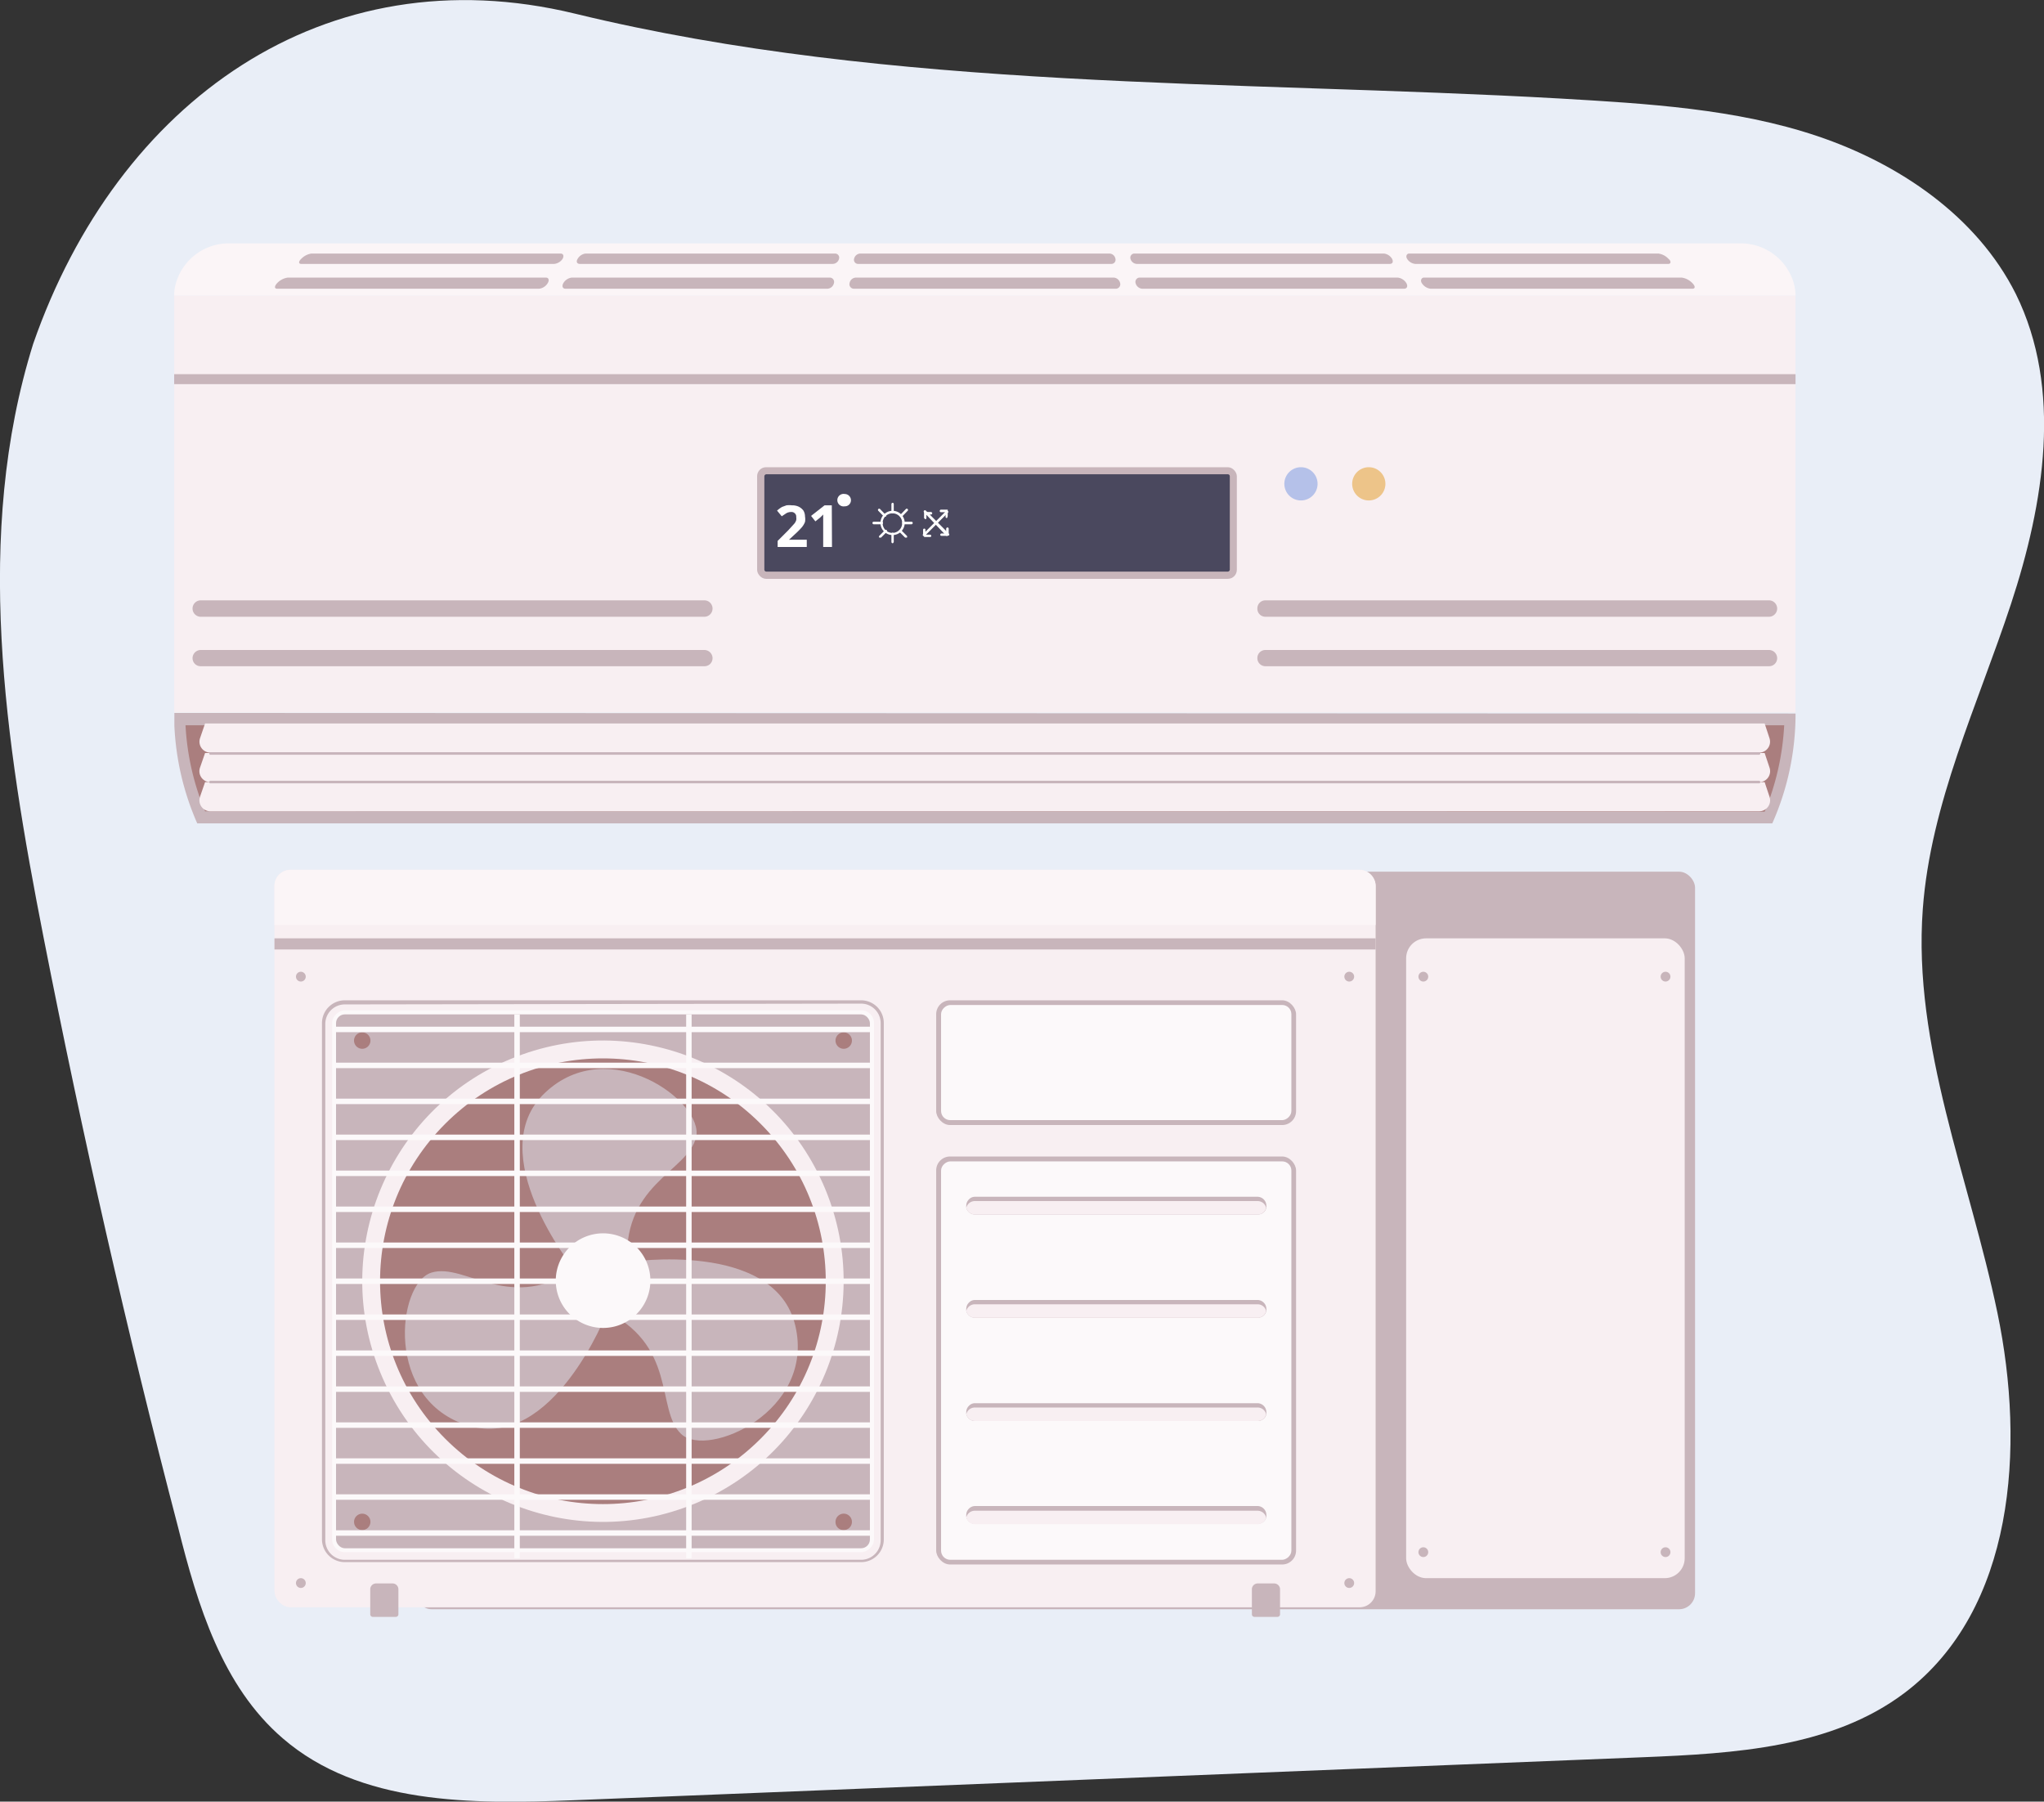 <svg id="Layer_1" data-name="Layer 1" xmlns="http://www.w3.org/2000/svg" viewBox="0 0 104.56 92.16"><rect x="0" y="0" width="104.56" height="92.16" fill="#333333" stroke="none"/><defs><style>.cls-1{fill:#e9eef7;}.cls-2{fill:#c8b5bb;}.cls-3{fill:#f8eff2;}.cls-4{fill:#fcf9fa;}.cls-5{fill:#aa7e7e;}.cls-6{fill:#fbf5f7;}.cls-7{fill:#4a485e;}.cls-8{fill:#b5c1e9;}.cls-9{fill:#edc489;}.cls-10{fill:#fff;}</style></defs><path class="cls-1" d="M366.43,179.08c-3.06,9.77-1.44,20.33.53,30.38s4.27,20.19,6.88,30.17c1,4,2.26,8.13,5.35,10.79,3.93,3.4,9.68,3.38,14.88,3.17l54.71-2.2c4.67-.19,9.66-.48,13.39-3.3,5.61-4.25,6.17-12.53,4.74-19.42S462.57,215,463.09,208c.4-5.42,2.81-10.44,4.51-15.6s2.65-11,.25-15.86c-2-4-6-6.68-10.16-8.08s-8.71-1.66-13.15-1.92c-16.66-.94-34.14-.39-50.39-4.34C381.34,159.09,370.74,166.7,366.43,179.08Z" transform="translate(-364.73 -161.5)"/><rect class="cls-2" x="21.25" y="44.59" width="65.46" height="37.73" rx="0.82"/><rect class="cls-3" x="14.04" y="44.49" width="56.33" height="37.73" rx="0.82"/><path class="cls-2" d="M408.78,241.41H382.37a1.17,1.17,0,0,1-1.17-1.16V213.84a1.17,1.17,0,0,1,1.17-1.17h26.41a1.16,1.16,0,0,1,1.16,1.17v26.41A1.16,1.16,0,0,1,408.78,241.41Zm-26.41-28.53a1,1,0,0,0-1,1v26.41a1,1,0,0,0,1,1h26.41a1,1,0,0,0,1-1V213.84a1,1,0,0,0-1-1Z" transform="translate(-364.73 -161.5)"/><rect class="cls-4" x="381.71" y="213.18" width="27.72" height="27.72" rx="0.65" transform="translate(257.89 -330.03) rotate(90)"/><rect class="cls-2" x="17.19" y="51.89" width="27.31" height="27.31" rx="0.45"/><circle class="cls-3" cx="395.57" cy="227.04" r="12.31" transform="translate(-421.5 7.16) rotate(-22.5)"/><circle class="cls-5" cx="395.57" cy="227.04" r="11.4" transform="translate(-409.41 184.71) rotate(-45)"/><path class="cls-2" d="M394.08,226.4s-4.75-5.9-1.47-9,8.15.48,7.73,2.27-3.92,2.42-3.5,6.74Z" transform="translate(-364.73 -161.5)"/><path class="cls-2" d="M395.77,228.66s-2.74,7.06-7.07,5.77-3.66-7.29-1.9-7.83,4.05,2.19,7.59-.34Z" transform="translate(-364.73 -161.5)"/><path class="cls-2" d="M396.88,226.06s7.48-1.15,8.53,3.24-4.49,6.82-5.83,5.56-.13-4.6-4.09-6.4Z" transform="translate(-364.73 -161.5)"/><path class="cls-5" d="M383.68,214.73a.42.42,0,1,1-.42-.42A.42.42,0,0,1,383.68,214.73Z" transform="translate(-364.73 -161.5)"/><path class="cls-5" d="M408.31,214.73a.42.42,0,0,1-.42.42.42.42,0,1,1,0-.84A.42.42,0,0,1,408.31,214.73Z" transform="translate(-364.73 -161.5)"/><circle class="cls-5" cx="18.53" cy="77.85" r="0.42"/><path class="cls-5" d="M408.31,239.35a.42.42,0,0,1-.42.42.41.41,0,0,1-.42-.42.42.42,0,0,1,.42-.42A.42.42,0,0,1,408.31,239.35Z" transform="translate(-364.73 -161.5)"/><rect class="cls-2" x="47.89" y="51.17" width="18.41" height="6.38" rx="0.71"/><rect class="cls-4" x="418.88" y="206.9" width="5.89" height="17.92" rx="0.47" transform="translate(272.96 -367.47) rotate(90)"/><rect class="cls-2" x="47.89" y="59.16" width="18.41" height="20.87" rx="0.71"/><rect class="cls-4" x="411.64" y="222.14" width="20.38" height="17.92" rx="0.47" transform="translate(288.2 -352.23) rotate(90)"/><path class="cls-6" d="M435.1,206.82v2H378.77v-2a.82.82,0,0,1,.82-.82h54.69A.82.82,0,0,1,435.1,206.82Z" transform="translate(-364.73 -161.5)"/><rect class="cls-4" x="17.19" y="52.52" width="27.31" height="0.28"/><rect class="cls-4" x="26.31" y="51.89" width="0.28" height="27.82"/><rect class="cls-4" x="35.1" y="51.89" width="0.28" height="27.82"/><rect class="cls-4" x="17.19" y="54.36" width="27.31" height="0.28"/><rect class="cls-4" x="17.19" y="56.2" width="27.31" height="0.28"/><rect class="cls-4" x="17.19" y="58.04" width="27.31" height="0.28"/><rect class="cls-4" x="17.19" y="59.88" width="27.31" height="0.28"/><rect class="cls-4" x="17.19" y="61.72" width="27.31" height="0.28"/><rect class="cls-4" x="17.19" y="63.56" width="27.31" height="0.28"/><rect class="cls-4" x="17.19" y="65.4" width="27.31" height="0.28"/><rect class="cls-4" x="17.19" y="67.24" width="27.31" height="0.28"/><rect class="cls-4" x="17.19" y="69.08" width="27.31" height="0.28"/><rect class="cls-4" x="17.19" y="70.92" width="27.31" height="0.28"/><rect class="cls-4" x="17.19" y="72.76" width="27.31" height="0.28"/><rect class="cls-4" x="17.19" y="74.6" width="27.31" height="0.28"/><rect class="cls-4" x="17.19" y="76.44" width="27.31" height="0.28"/><rect class="cls-4" x="17.19" y="78.28" width="27.31" height="0.28"/><path class="cls-4" d="M398,227a2.42,2.42,0,1,1-2.42-2.41A2.42,2.42,0,0,1,398,227Z" transform="translate(-364.73 -161.5)"/><path class="cls-4" d="M397.66,227a2.09,2.09,0,1,1-2.09-2.09A2.09,2.09,0,0,1,397.66,227Z" transform="translate(-364.73 -161.5)"/><path class="cls-2" d="M429.51,223.18a.34.34,0,0,1,0,.1.43.43,0,0,1-.12.22.46.46,0,0,1-.32.13H414.6a.46.46,0,0,1-.44-.35.34.34,0,0,1,0-.1.44.44,0,0,1,.13-.32.42.42,0,0,1,.32-.14h14.46A.46.46,0,0,1,429.51,223.18Z" transform="translate(-364.73 -161.5)"/><path class="cls-3" d="M429.5,223.28a.43.43,0,0,1-.12.22.46.46,0,0,1-.32.13H414.6a.46.46,0,0,1-.44-.35.45.45,0,0,1,.44-.34h14.46A.45.45,0,0,1,429.5,223.28Z" transform="translate(-364.73 -161.5)"/><path class="cls-2" d="M429.51,228.46a.34.34,0,0,1,0,.1.43.43,0,0,1-.12.22.46.46,0,0,1-.32.13H414.6a.46.46,0,0,1-.44-.35.34.34,0,0,1,0-.1.44.44,0,0,1,.13-.32.42.42,0,0,1,.32-.14h14.46A.46.46,0,0,1,429.51,228.46Z" transform="translate(-364.73 -161.5)"/><path class="cls-3" d="M429.5,228.56a.43.43,0,0,1-.12.22.46.46,0,0,1-.32.13H414.6a.46.46,0,0,1-.44-.35.45.45,0,0,1,.44-.34h14.46A.45.45,0,0,1,429.5,228.56Z" transform="translate(-364.73 -161.5)"/><path class="cls-2" d="M429.51,233.74a.34.34,0,0,1,0,.1.43.43,0,0,1-.12.22.46.46,0,0,1-.32.13H414.6a.46.46,0,0,1-.44-.35.34.34,0,0,1,0-.1.44.44,0,0,1,.13-.32.42.42,0,0,1,.32-.14h14.46A.46.46,0,0,1,429.51,233.74Z" transform="translate(-364.73 -161.5)"/><path class="cls-3" d="M429.5,233.84a.43.43,0,0,1-.12.22.46.46,0,0,1-.32.13H414.6a.46.46,0,0,1-.44-.35.45.45,0,0,1,.44-.34h14.46A.45.45,0,0,1,429.5,233.84Z" transform="translate(-364.73 -161.5)"/><path class="cls-2" d="M429.51,239a.34.34,0,0,1,0,.1.43.43,0,0,1-.12.22.46.46,0,0,1-.32.13H414.6a.46.46,0,0,1-.44-.35.34.34,0,0,1,0-.1.44.44,0,0,1,.13-.32.45.45,0,0,1,.32-.14h14.46A.46.46,0,0,1,429.51,239Z" transform="translate(-364.73 -161.5)"/><path class="cls-3" d="M429.5,239.12a.43.43,0,0,1-.12.22.46.46,0,0,1-.32.13H414.6a.46.46,0,0,1-.44-.35.45.45,0,0,1,.44-.34h14.46A.46.46,0,0,1,429.5,239.12Z" transform="translate(-364.73 -161.5)"/><path class="cls-2" d="M380.37,211.47a.25.25,0,1,1-.25-.26A.25.25,0,0,1,380.37,211.47Z" transform="translate(-364.73 -161.5)"/><path class="cls-2" d="M380.37,242.48a.25.25,0,1,1-.25-.25A.25.25,0,0,1,380.37,242.48Z" transform="translate(-364.73 -161.5)"/><path class="cls-2" d="M434,211.47a.25.25,0,1,1-.25-.26A.25.25,0,0,1,434,211.47Z" transform="translate(-364.73 -161.5)"/><path class="cls-2" d="M434,242.48a.25.25,0,1,1-.25-.25A.25.25,0,0,1,434,242.48Z" transform="translate(-364.73 -161.5)"/><rect class="cls-2" x="14.04" y="48" width="56.33" height="0.57"/><path class="cls-2" d="M19.24,81h.84a.3.3,0,0,1,.3.3v1.28a.13.13,0,0,1-.13.13H19.07a.13.13,0,0,1-.13-.13V81.27A.3.3,0,0,1,19.24,81Z"/><path class="cls-2" d="M64.34,81h.84a.3.3,0,0,1,.3.3v1.28a.13.13,0,0,1-.13.13H64.17a.13.13,0,0,1-.13-.13V81.27A.3.3,0,0,1,64.34,81Z"/><rect class="cls-3" x="71.93" y="48" width="14.25" height="32.73" rx="1.02"/><path class="cls-2" d="M437.79,211.47a.25.25,0,1,1-.25-.26A.25.25,0,0,1,437.79,211.47Z" transform="translate(-364.73 -161.5)"/><path class="cls-2" d="M450.18,211.47a.25.25,0,1,1-.25-.26A.25.25,0,0,1,450.18,211.47Z" transform="translate(-364.73 -161.5)"/><path class="cls-2" d="M437.79,240.9a.25.25,0,1,1-.25-.25A.25.25,0,0,1,437.79,240.9Z" transform="translate(-364.73 -161.5)"/><path class="cls-2" d="M450.18,240.9a.25.25,0,1,1-.25-.25A.25.25,0,0,1,450.18,240.9Z" transform="translate(-364.73 -161.5)"/><rect class="cls-3" x="8.91" y="15.12" width="82.94" height="21.33"/><path class="cls-2" d="M456.58,198a13.75,13.75,0,0,1-1.19,5.62H374.82a13.92,13.92,0,0,1-1.17-5c0-.21,0-.43,0-.65Z" transform="translate(-364.73 -161.5)"/><path class="cls-5" d="M375.22,203a13.25,13.25,0,0,1-1-4.4v0H456a13.37,13.37,0,0,1-1,4.42Z" transform="translate(-364.73 -161.5)"/><rect class="cls-2" x="38.73" y="23.9" width="24.54" height="5.71" rx="0.46"/><rect class="cls-7" x="413.24" y="176.35" width="4.98" height="23.81" rx="0.1" transform="translate(239.26 -388.98) rotate(90)"/><path class="cls-6" d="M456.58,176.62H373.64a2.13,2.13,0,0,1,.1-.67,2.81,2.81,0,0,1,2.72-2h77.29a2.82,2.82,0,0,1,2.73,2A2.47,2.47,0,0,1,456.58,176.62Z" transform="translate(-364.73 -161.5)"/><path class="cls-2" d="M393.08,175H380.14c-.14,0-.15-.12,0-.26h0a.91.91,0,0,1,.52-.27H393.4c.15,0,.19.12.11.27h0A.59.59,0,0,1,393.08,175Z" transform="translate(-364.73 -161.5)"/><path class="cls-2" d="M392.3,176.27H378.91c-.15,0-.15-.13,0-.29h0a.94.94,0,0,1,.54-.28h13.2c.15,0,.19.13.1.28h0A.59.59,0,0,1,392.3,176.27Z" transform="translate(-364.73 -161.5)"/><path class="cls-2" d="M407.33,175H394.39c-.15,0-.2-.12-.11-.26h0a.54.54,0,0,1,.41-.27h12.75a.21.21,0,0,1,.21.27h0A.34.34,0,0,1,407.33,175Z" transform="translate(-364.73 -161.5)"/><path class="cls-2" d="M407.05,176.27H393.66c-.15,0-.2-.13-.11-.29h0a.58.58,0,0,1,.43-.28h13.2a.22.22,0,0,1,.21.28h0A.36.36,0,0,1,407.05,176.27Z" transform="translate(-364.73 -161.5)"/><path class="cls-2" d="M421.58,175H408.64a.21.21,0,0,1-.22-.26h0a.34.34,0,0,1,.31-.27h12.75a.32.32,0,0,1,.31.27h0A.21.21,0,0,1,421.58,175Z" transform="translate(-364.73 -161.5)"/><path class="cls-2" d="M421.8,176.27H408.41a.23.23,0,0,1-.22-.29h0a.34.34,0,0,1,.32-.28H421.7a.36.36,0,0,1,.33.28h0A.23.23,0,0,1,421.8,176.27Z" transform="translate(-364.73 -161.5)"/><path class="cls-2" d="M435.82,175H422.88a.35.35,0,0,1-.32-.26h0a.21.21,0,0,1,.21-.27h12.75a.55.55,0,0,1,.42.27h0C436,174.85,436,175,435.82,175Z" transform="translate(-364.73 -161.5)"/><path class="cls-2" d="M436.55,176.27H423.16a.38.38,0,0,1-.34-.29h0a.22.22,0,0,1,.22-.28h13.19a.6.6,0,0,1,.44.28h0C436.76,176.14,436.71,176.27,436.55,176.27Z" transform="translate(-364.73 -161.5)"/><path class="cls-2" d="M450.07,175H437.13a.55.55,0,0,1-.42-.26h0c-.09-.15,0-.27.1-.27h12.75a.85.85,0,0,1,.52.27h0C450.22,174.85,450.22,175,450.07,175Z" transform="translate(-364.73 -161.5)"/><path class="cls-2" d="M451.3,176.27H437.91a.62.62,0,0,1-.45-.29h0c-.09-.15,0-.28.11-.28h13.19a.94.94,0,0,1,.54.28h0C451.46,176.14,451.46,176.27,451.3,176.27Z" transform="translate(-364.73 -161.5)"/><rect class="cls-2" x="8.91" y="19.14" width="82.94" height="0.51"/><path class="cls-2" d="M400.75,195.58H375a.41.41,0,0,1-.42-.41h0a.42.42,0,0,1,.42-.42h25.76a.42.42,0,0,1,.42.42h0A.41.41,0,0,1,400.75,195.58Z" transform="translate(-364.73 -161.5)"/><path class="cls-2" d="M455.22,195.58H429.46a.41.41,0,0,1-.41-.41h0a.41.41,0,0,1,.41-.42h25.76a.42.42,0,0,1,.42.42h0A.41.41,0,0,1,455.22,195.58Z" transform="translate(-364.73 -161.5)"/><path class="cls-2" d="M400.75,193.05H375a.42.42,0,0,1-.42-.42h0a.42.42,0,0,1,.42-.42h25.76a.42.42,0,0,1,.42.42h0A.42.42,0,0,1,400.75,193.05Z" transform="translate(-364.73 -161.5)"/><path class="cls-2" d="M455.22,193.05H429.46a.41.41,0,0,1-.41-.42h0a.41.41,0,0,1,.41-.42h25.76a.42.42,0,0,1,.42.42h0A.42.42,0,0,1,455.22,193.05Z" transform="translate(-364.73 -161.5)"/><path class="cls-3" d="M454.72,200H375.49a.56.56,0,0,1-.53-.73l.26-.76H455l.25.76A.56.56,0,0,1,454.72,200Z" transform="translate(-364.73 -161.5)"/><path class="cls-3" d="M454.72,201.51H375.49a.56.56,0,0,1-.53-.74l.26-.75H455l.25.75A.56.56,0,0,1,454.72,201.51Z" transform="translate(-364.73 -161.5)"/><path class="cls-3" d="M454.72,203H375.49a.56.56,0,0,1-.53-.74l.26-.75H455l.25.75A.56.56,0,0,1,454.72,203Z" transform="translate(-364.73 -161.5)"/><path class="cls-8" d="M432.13,186.25a.85.85,0,1,1-.85-.85A.85.85,0,0,1,432.13,186.25Z" transform="translate(-364.73 -161.5)"/><path class="cls-9" d="M435.6,186.25a.85.85,0,1,1-.85-.85A.85.85,0,0,1,435.6,186.25Z" transform="translate(-364.73 -161.5)"/><path class="cls-10" d="M406,189.48h-1.49v-.31l.54-.54.31-.34a.54.54,0,0,0,.1-.18.45.45,0,0,0,0-.16.22.22,0,0,0-.07-.19.24.24,0,0,0-.19-.07.53.53,0,0,0-.24.06l-.24.16-.24-.29a1.51,1.51,0,0,1,.26-.19l.22-.08a1.2,1.2,0,0,1,.28,0,.78.78,0,0,1,.35.07.68.68,0,0,1,.24.2.61.61,0,0,1,.08.3.82.82,0,0,1,0,.28,1,1,0,0,1-.16.27,4.38,4.38,0,0,1-.38.38l-.28.26v0H406Z" transform="translate(-364.73 -161.5)"/><path class="cls-10" d="M407.29,189.48h-.45v-1.66l-.15.15-.25.2-.22-.28.69-.54h.37Z" transform="translate(-364.73 -161.5)"/><path class="cls-10" d="M408.26,187.09a.31.31,0,0,1-.32.31.32.32,0,1,1,0-.63A.32.32,0,0,1,408.26,187.09Z" transform="translate(-364.73 -161.5)"/><path class="cls-10" d="M410.39,188.87a.62.62,0,0,1-.62-.62.62.62,0,0,1,1.24,0A.62.62,0,0,1,410.39,188.87Zm0-1.11a.5.5,0,1,0,.49.49A.49.49,0,0,0,410.39,187.76Z" transform="translate(-364.73 -161.5)"/><path class="cls-10" d="M410.39,187.76a.06.06,0,0,1-.06-.06v-.41a.07.07,0,0,1,.06-.07s.06,0,.06.07v.41A.06.06,0,0,1,410.39,187.76Z" transform="translate(-364.73 -161.5)"/><path class="cls-10" d="M410,187.93l-.05,0-.29-.3a.06.06,0,0,1,.09-.09l.29.3a.06.06,0,0,1,0,.09Z" transform="translate(-364.73 -161.5)"/><path class="cls-10" d="M409.84,188.32h-.42a.07.07,0,0,1-.06-.07.06.06,0,0,1,.06-.06h.42a.06.06,0,0,1,.06.06A.07.07,0,0,1,409.84,188.32Z" transform="translate(-364.73 -161.5)"/><path class="cls-10" d="M409.71,189s0,0,0,0a.07.07,0,0,1,0-.09l.29-.29a.07.07,0,0,1,.09,0,.06.06,0,0,1,0,.09l-.29.29A0,0,0,0,1,409.71,189Z" transform="translate(-364.73 -161.5)"/><path class="cls-10" d="M410.39,189.29a.07.07,0,0,1-.06-.07v-.41a.06.06,0,0,1,.06-.06.05.05,0,0,1,.06.06v.41S410.43,189.29,410.39,189.29Z" transform="translate(-364.73 -161.5)"/><path class="cls-10" d="M411.08,189s0,0-.05,0l-.29-.29a.06.06,0,0,1,0-.09.07.07,0,0,1,.09,0l.29.29a.07.07,0,0,1,0,.09A0,0,0,0,1,411.08,189Z" transform="translate(-364.73 -161.5)"/><path class="cls-10" d="M411.36,188.32h-.42a.07.07,0,0,1-.06-.07.06.06,0,0,1,.06-.06h.42a.06.06,0,0,1,.06.06A.07.07,0,0,1,411.36,188.32Z" transform="translate(-364.73 -161.5)"/><path class="cls-10" d="M410.78,187.93l0,0a.06.06,0,0,1,0-.09l.29-.3a.06.06,0,1,1,.09.09l-.29.3Z" transform="translate(-364.73 -161.5)"/><path class="cls-10" d="M412,188.91l-.05,0a.07.07,0,0,1,0-.09l1.18-1.18a.07.07,0,0,1,.09,0,.06.06,0,0,1,0,.09l-1.18,1.18Z" transform="translate(-364.73 -161.5)"/><path class="cls-10" d="M413.16,188h0a.06.06,0,0,1-.06-.06l0-.24-.24,0a.06.06,0,0,1-.06-.06s0-.06.06-.07l.3,0,.05,0a.08.08,0,0,1,0,0l0,.31S413.2,188,413.16,188Z" transform="translate(-364.73 -161.5)"/><path class="cls-10" d="M412,188.91l-.05,0a.08.08,0,0,1,0,0l0-.31a.06.06,0,0,1,.06-.06s.07,0,.06.07v.24l.23,0a.07.07,0,0,1,.07.06.06.06,0,0,1-.06.06l-.31,0Z" transform="translate(-364.73 -161.5)"/><path class="cls-10" d="M413.19,188.91l-.05,0L412,187.71a.06.06,0,0,1,.09-.09l1.18,1.18a.06.06,0,0,1,0,.09Z" transform="translate(-364.73 -161.5)"/><path class="cls-10" d="M413.19,188.91h0l-.3,0s-.07,0-.06-.06a.06.06,0,0,1,.06-.06l.24,0,0-.24a.09.09,0,0,1,.06-.07.07.07,0,0,1,.07.06l0,.31a.08.08,0,0,1,0,0Z" transform="translate(-364.73 -161.5)"/><path class="cls-10" d="M412,188A.06.06,0,0,1,412,188l0-.31a.08.08,0,0,1,0,0l.05,0,.31,0a.09.09,0,0,1,.06.07.07.07,0,0,1-.07.06l-.23,0V188s0,.06-.06.06Z" transform="translate(-364.73 -161.5)"/><path class="cls-2" d="M454.72,200.11H375.49a.07.07,0,0,1-.06-.07.06.06,0,0,1,.06-.06h79.23a.06.06,0,0,1,.06.06A.07.07,0,0,1,454.72,200.11Z" transform="translate(-364.73 -161.5)"/><path class="cls-2" d="M454.72,201.57H375.49a.06.06,0,0,1-.06-.06.07.07,0,0,1,.06-.07h79.23a.07.07,0,0,1,.06.07A.06.06,0,0,1,454.72,201.57Z" transform="translate(-364.73 -161.5)"/></svg>